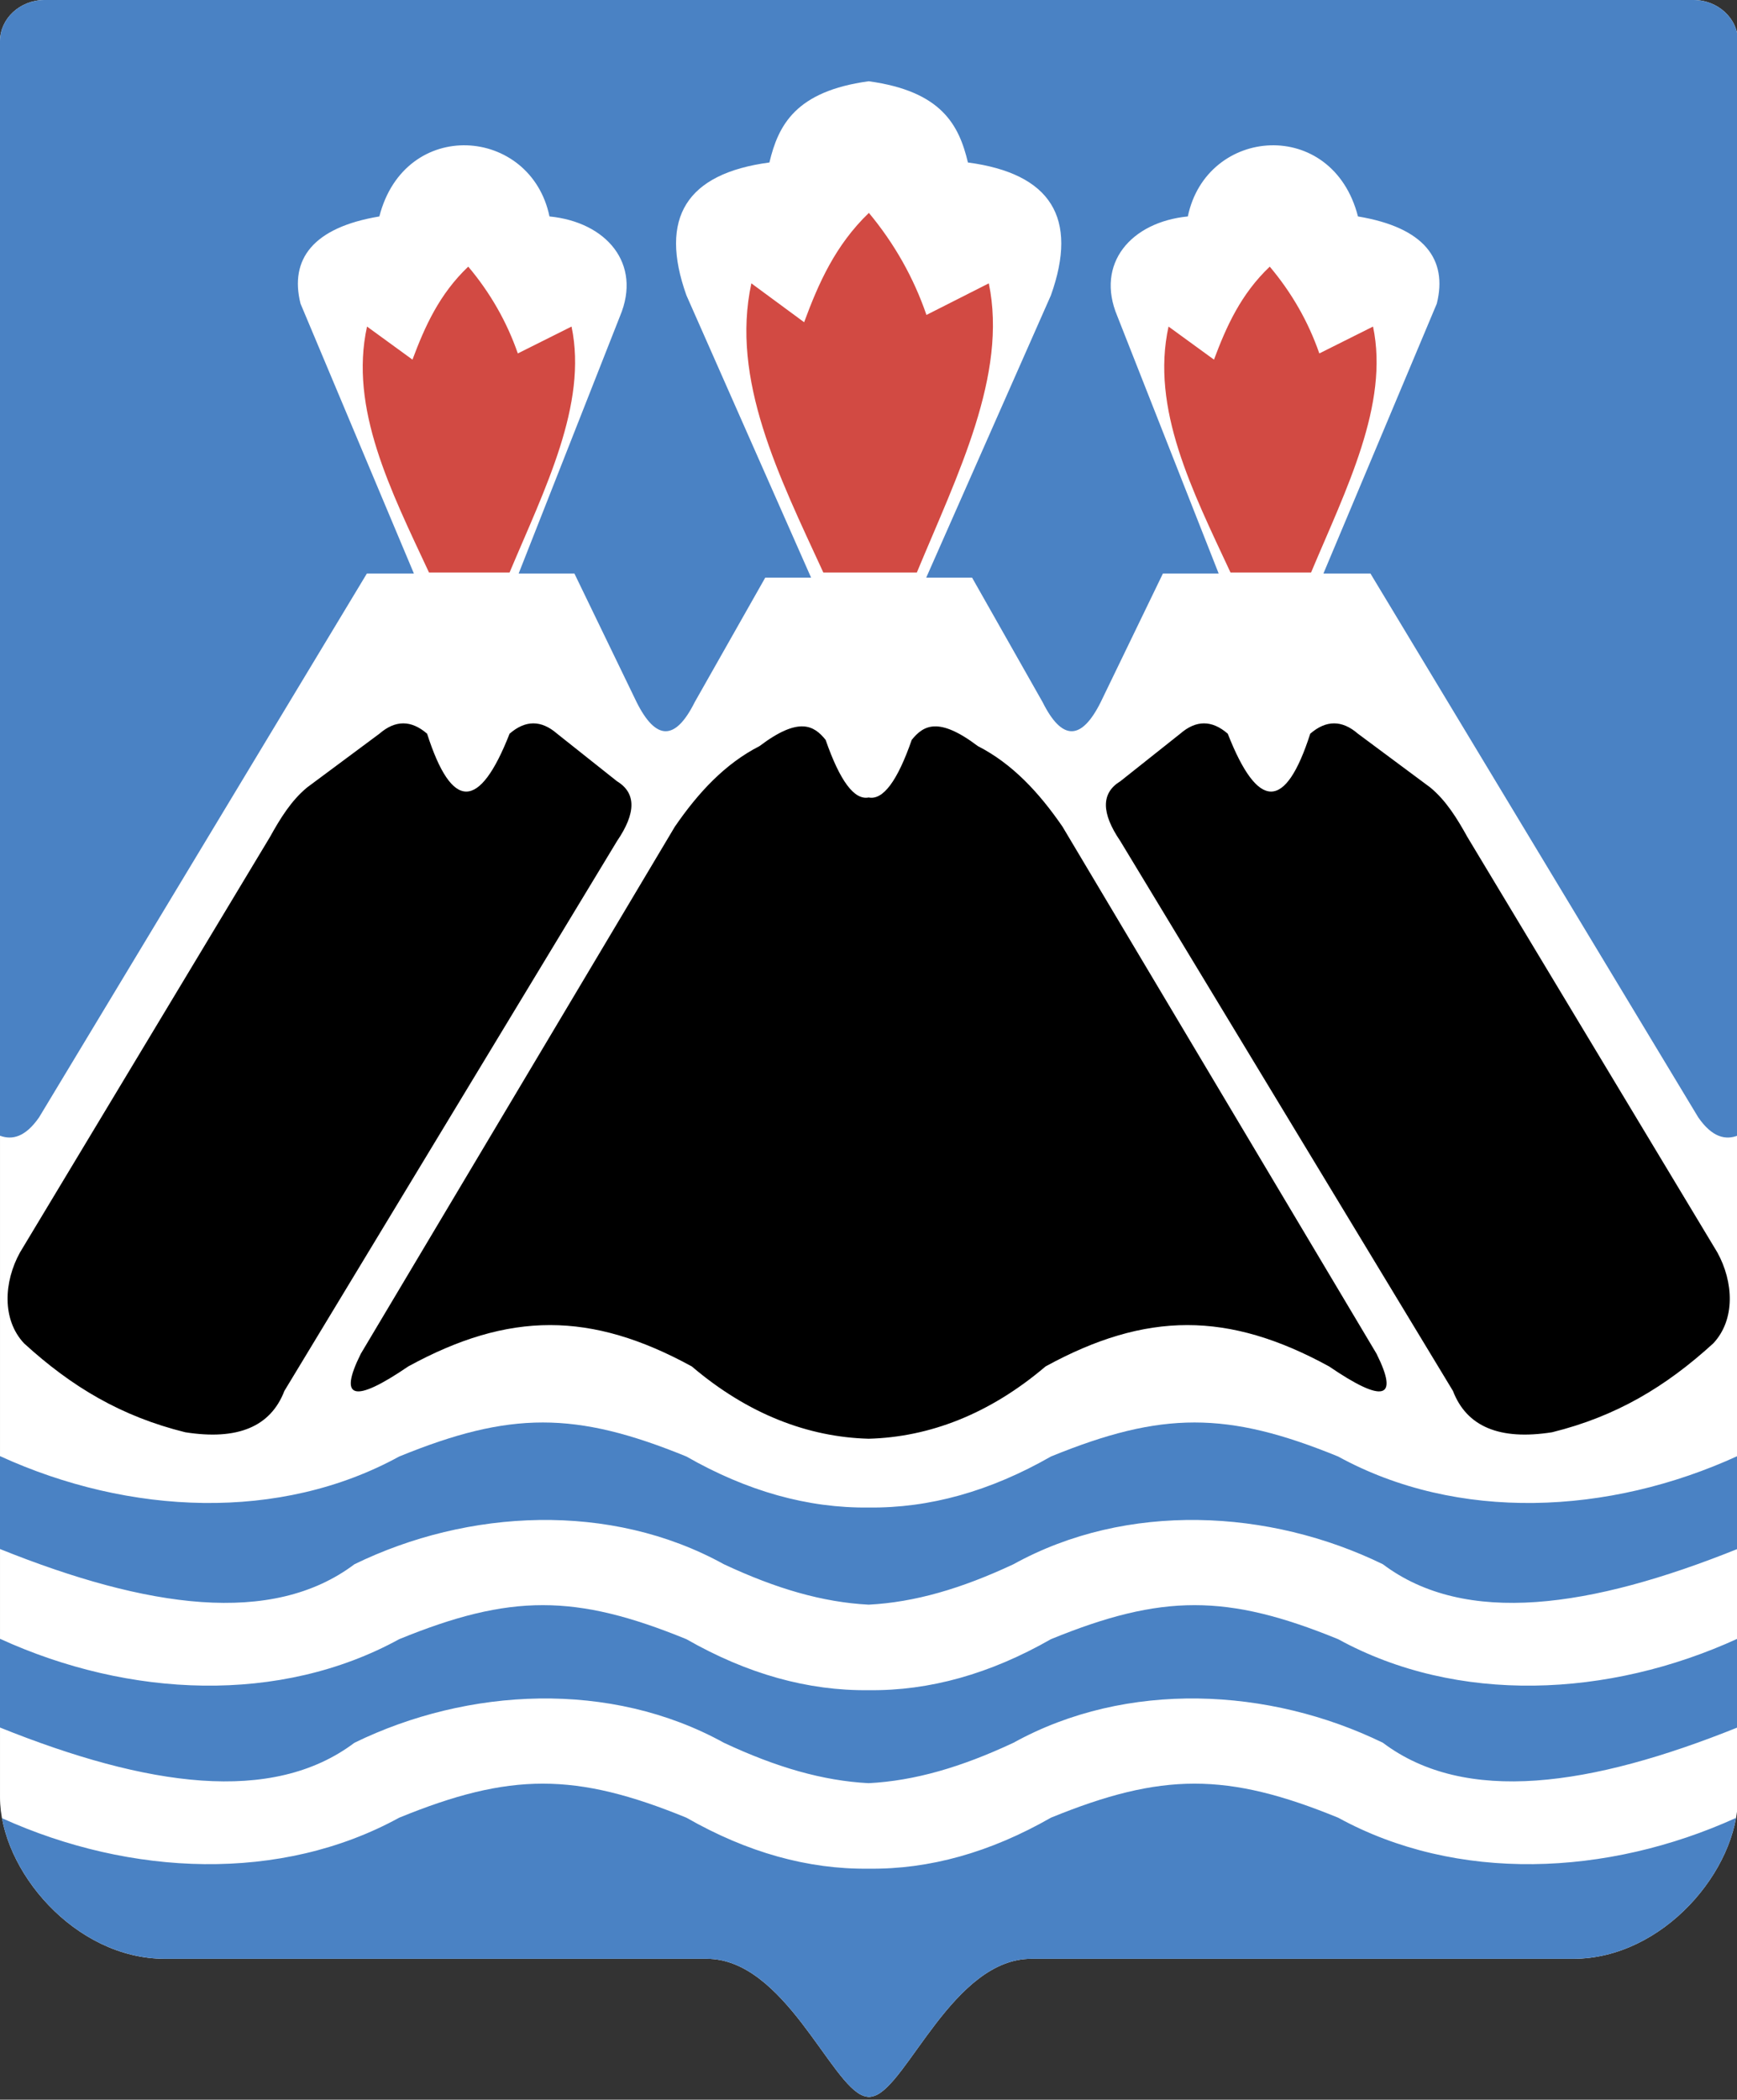 <?xml version="1.0" encoding="UTF-8"?> <svg xmlns="http://www.w3.org/2000/svg" xmlns:svg="http://www.w3.org/2000/svg" width="317" height="383"><rect width="100%" height="100%" fill="#333333" stroke="none"/> <style type="text/css">.st0{fill-rule:evenodd;clip-rule:evenodd;fill:#FFFFFF;} .st1{fill-rule:evenodd;clip-rule:evenodd;fill:#4A82C4;} .st2{fill-rule:evenodd;clip-rule:evenodd;fill:#D24A43;} .st3{fill-rule:evenodd;clip-rule:evenodd;}</style> <g> <title>Layer 1</title> <g id="svg_1"> <path id="svg_2" d="m8.116,0l300.949,0c4.464,0 8.116,3.384 8.116,7.523l0,320.288c0,13.277 -13.638,29.496 -30.089,29.496l-98.885,0c-14.199,0 -22.656,23.166 -28.705,25.026c-0.287,0.087 -0.592,0.146 -0.911,0.18c-0.319,-0.034 -0.625,-0.092 -0.911,-0.18c-6.049,-1.86 -14.506,-25.026 -28.705,-25.026l-98.885,0c-16.452,0 -30.089,-16.219 -30.089,-29.496l0,-320.288c0,-4.139 3.652,-7.523 8.116,-7.523l0,0z" class="st0"></path> <path id="svg_3" d="m8.116,0l300.949,0c4.464,0 8.116,3.384 8.116,7.523l0,199.6c-2.232,0.879 -4.693,0.395 -7.26,-3.314c-19.942,-33.068 -39.883,-66.134 -59.824,-99.202c-2.857,0 -5.714,0 -8.571,0c6.896,-16.407 13.791,-32.815 20.687,-49.222c2.021,-8.081 -2.267,-13.888 -14.387,-15.902c-4.669,-18.179 -27.639,-16.411 -31.048,0c-10.348,1.01 -16.912,8.583 -12.873,18.175c6.165,15.649 12.33,31.299 18.496,46.949c-3.388,0 -6.777,0 -10.166,0c-3.787,7.825 -7.573,15.65 -11.36,23.475c-3.533,7.068 -7.067,7.068 -10.601,0c-4.291,-7.573 -8.582,-15.145 -12.874,-22.718c-2.788,0 -5.576,0 -8.364,0c7.585,-17.164 15.168,-34.328 22.752,-51.493c5.049,-14.136 0,-22.213 -15.144,-24.232c-1.628,-6.829 -4.796,-12.998 -18.114,-14.816c-13.319,1.819 -16.487,7.987 -18.115,14.816c-15.145,2.019 -20.193,10.096 -15.145,24.232c7.584,17.165 15.169,34.329 22.752,51.493c-2.788,0 -5.577,0 -8.364,0c-4.291,7.573 -8.582,15.146 -12.874,22.718c-3.533,7.068 -7.068,7.068 -10.602,0c-3.786,-7.825 -7.573,-15.65 -11.359,-23.475c-3.389,0 -6.778,0 -10.166,0c6.165,-15.651 12.33,-31.3 18.495,-46.949c4.039,-9.592 -2.523,-17.165 -12.873,-18.175c-3.41,-16.411 -26.38,-18.179 -31.048,0c-12.121,2.015 -16.41,7.822 -14.388,15.902c6.896,16.407 13.792,32.815 20.688,49.222c-2.857,0 -5.714,0 -8.571,0c-19.941,33.068 -39.882,66.134 -59.824,99.202c-2.521,3.643 -4.939,4.172 -7.138,3.36l0,-199.646c0,-4.139 3.652,-7.523 8.116,-7.523l0,0zm309.066,265.557l0,16.953c-26.875,10.816 -49.755,14.149 -64.811,2.824c-20.705,-10.088 -46.711,-11.433 -67.415,0c-9.563,4.478 -18.047,6.937 -26.425,7.375c-8.379,-0.438 -16.864,-2.897 -26.426,-7.375c-20.705,-11.433 -46.71,-10.088 -67.415,0c-15.034,11.309 -37.868,8.003 -64.691,-2.775l0,-16.946c23.61,10.793 51.145,11.97 72.852,0.072c20.25,-8.277 32.168,-8.277 52.416,0c11.088,6.338 22.176,9.438 33.263,9.304c11.087,0.134 22.174,-2.966 33.263,-9.304c20.249,-8.277 32.167,-8.277 52.416,0c21.743,11.918 49.335,10.717 72.973,-0.128l0,0zm0,33.32l0,16.195c-26.875,10.816 -49.755,14.149 -64.811,2.825c-20.705,-10.089 -46.711,-11.434 -67.415,0c-9.563,4.478 -18.047,6.937 -26.425,7.374c-8.379,-0.437 -16.864,-2.896 -26.426,-7.374c-20.705,-11.434 -46.71,-10.089 -67.415,0c-15.034,11.309 -37.868,8.002 -64.691,-2.776l0,-16.189c23.61,10.793 51.145,11.97 72.852,0.073c20.25,-8.277 32.168,-8.277 52.416,0c11.088,6.337 22.176,9.438 33.263,9.304c11.087,0.134 22.174,-2.967 33.263,-9.304c20.249,-8.277 32.167,-8.277 52.416,0c21.743,11.917 49.335,10.716 72.973,-0.128l0,0zm-0.35,32.722c-2.227,12.381 -14.827,25.707 -29.739,25.707l-98.885,0c-14.199,0 -22.656,23.166 -28.705,25.026c-0.287,0.087 -0.592,0.146 -0.911,0.18c-0.319,-0.034 -0.625,-0.092 -0.911,-0.18c-6.049,-1.86 -14.506,-25.026 -28.705,-25.026l-98.885,0c-14.888,0 -27.471,-13.283 -29.728,-25.648c23.529,10.64 50.895,11.745 72.49,-0.092c20.25,-8.276 32.168,-8.276 52.416,0c11.088,6.337 22.176,9.438 33.263,9.304c11.087,0.134 22.174,-2.967 33.263,-9.304c20.249,-8.276 32.167,-8.276 52.416,0c21.636,11.86 49.063,10.728 72.623,0.033l0,0z" class="st1"></path> <path id="svg_4" d="m224.565,104.43c-6.974,-14.954 -14.59,-29.908 -11.309,-44.862c2.764,2.011 5.528,4.021 8.294,6.032c2.257,-6.033 4.893,-11.94 10.178,-16.964c4.021,4.774 7.038,10.053 9.048,15.834c3.266,-1.634 6.535,-3.267 9.801,-4.901c2.981,14.205 -4.898,29.615 -11.309,44.862c-4.901,0 -9.802,0 -14.703,0l0,0zm-146.273,0c-6.976,-14.954 -14.591,-29.908 -11.31,-44.862c2.765,2.011 5.53,4.021 8.294,6.032c2.257,-6.033 4.894,-11.94 10.179,-16.964c4.021,4.774 7.037,10.053 9.048,15.834c3.267,-1.634 6.534,-3.267 9.802,-4.901c2.98,14.205 -4.899,29.615 -11.31,44.862c-4.901,0 -9.802,0 -14.703,0l0,0zm71.963,0c-8.097,-17.581 -16.94,-35.161 -13.131,-52.743c3.21,2.364 6.42,4.728 9.629,7.091c2.622,-7.094 5.682,-14.038 11.818,-19.945c4.669,5.614 8.171,11.82 10.505,18.615c3.793,-1.92 7.587,-3.841 11.381,-5.762c3.46,16.699 -5.687,34.818 -13.132,52.743c-5.691,0 -11.381,0 -17.071,0l0,0z" class="st2"></path> <path id="svg_5" d="m3.646,228.461c15.582,-25.887 30.034,-49.889 45.617,-75.776c1.883,-3.395 3.893,-6.663 6.786,-9.047c4.398,-3.268 8.796,-6.536 13.194,-9.802c2.9,-2.513 5.802,-2.513 8.703,0c4.515,14.074 9.531,14.074 15.052,0c2.891,-2.513 5.783,-2.513 8.674,0c3.641,2.89 7.283,5.78 10.924,8.671c3.519,2.136 3.519,5.779 0,10.932c-20.231,33.428 -40.463,66.854 -60.696,100.281c-2.514,6.535 -8.545,9.047 -18.095,7.54c-11.687,-2.89 -20.735,-8.294 -29.406,-16.21c-4.084,-4.336 -3.707,-11.247 -0.754,-16.588l0,0zm309.77,0c-15.583,-25.887 -30.034,-49.889 -45.616,-75.776c-1.883,-3.395 -3.894,-6.663 -6.786,-9.047c-4.398,-3.268 -8.796,-6.536 -13.195,-9.802c-2.9,-2.513 -5.802,-2.513 -8.703,0c-4.515,14.074 -9.532,14.074 -15.052,0c-2.892,-2.513 -5.784,-2.513 -8.675,0c-3.641,2.89 -7.283,5.78 -10.925,8.671c-3.518,2.136 -3.518,5.779 0,10.932c20.233,33.428 40.465,66.854 60.697,100.281c2.513,6.535 8.545,9.047 18.095,7.54c11.686,-2.89 20.736,-8.294 29.406,-16.21c4.085,-4.336 3.707,-11.247 0.754,-16.588l0,0zm-154.884,-82.99c2.618,0.517 5.237,-2.984 7.856,-10.506c2.129,-2.65 4.888,-4.292 12.064,1.131c6.283,3.205 11.185,8.482 15.457,14.703c19.1,32.044 38.202,64.089 57.304,96.133c4.151,8.313 1.266,9.086 -8.656,2.319c-18.379,-10.053 -33.366,-10.053 -51.743,0c-10.251,8.722 -21.243,12.894 -32.281,13.19c-11.041,-0.296 -22.031,-4.467 -32.282,-13.19c-18.378,-10.053 -33.365,-10.053 -51.744,0c-9.922,6.767 -12.806,5.994 -8.655,-2.319c19.101,-32.044 38.203,-64.089 57.303,-96.133c4.273,-6.221 9.174,-11.499 15.457,-14.703c7.175,-5.423 9.935,-3.781 12.064,-1.131c2.618,7.522 5.237,11.022 7.857,10.506l0,0z" class="st3"></path> </g> </g> </svg> 